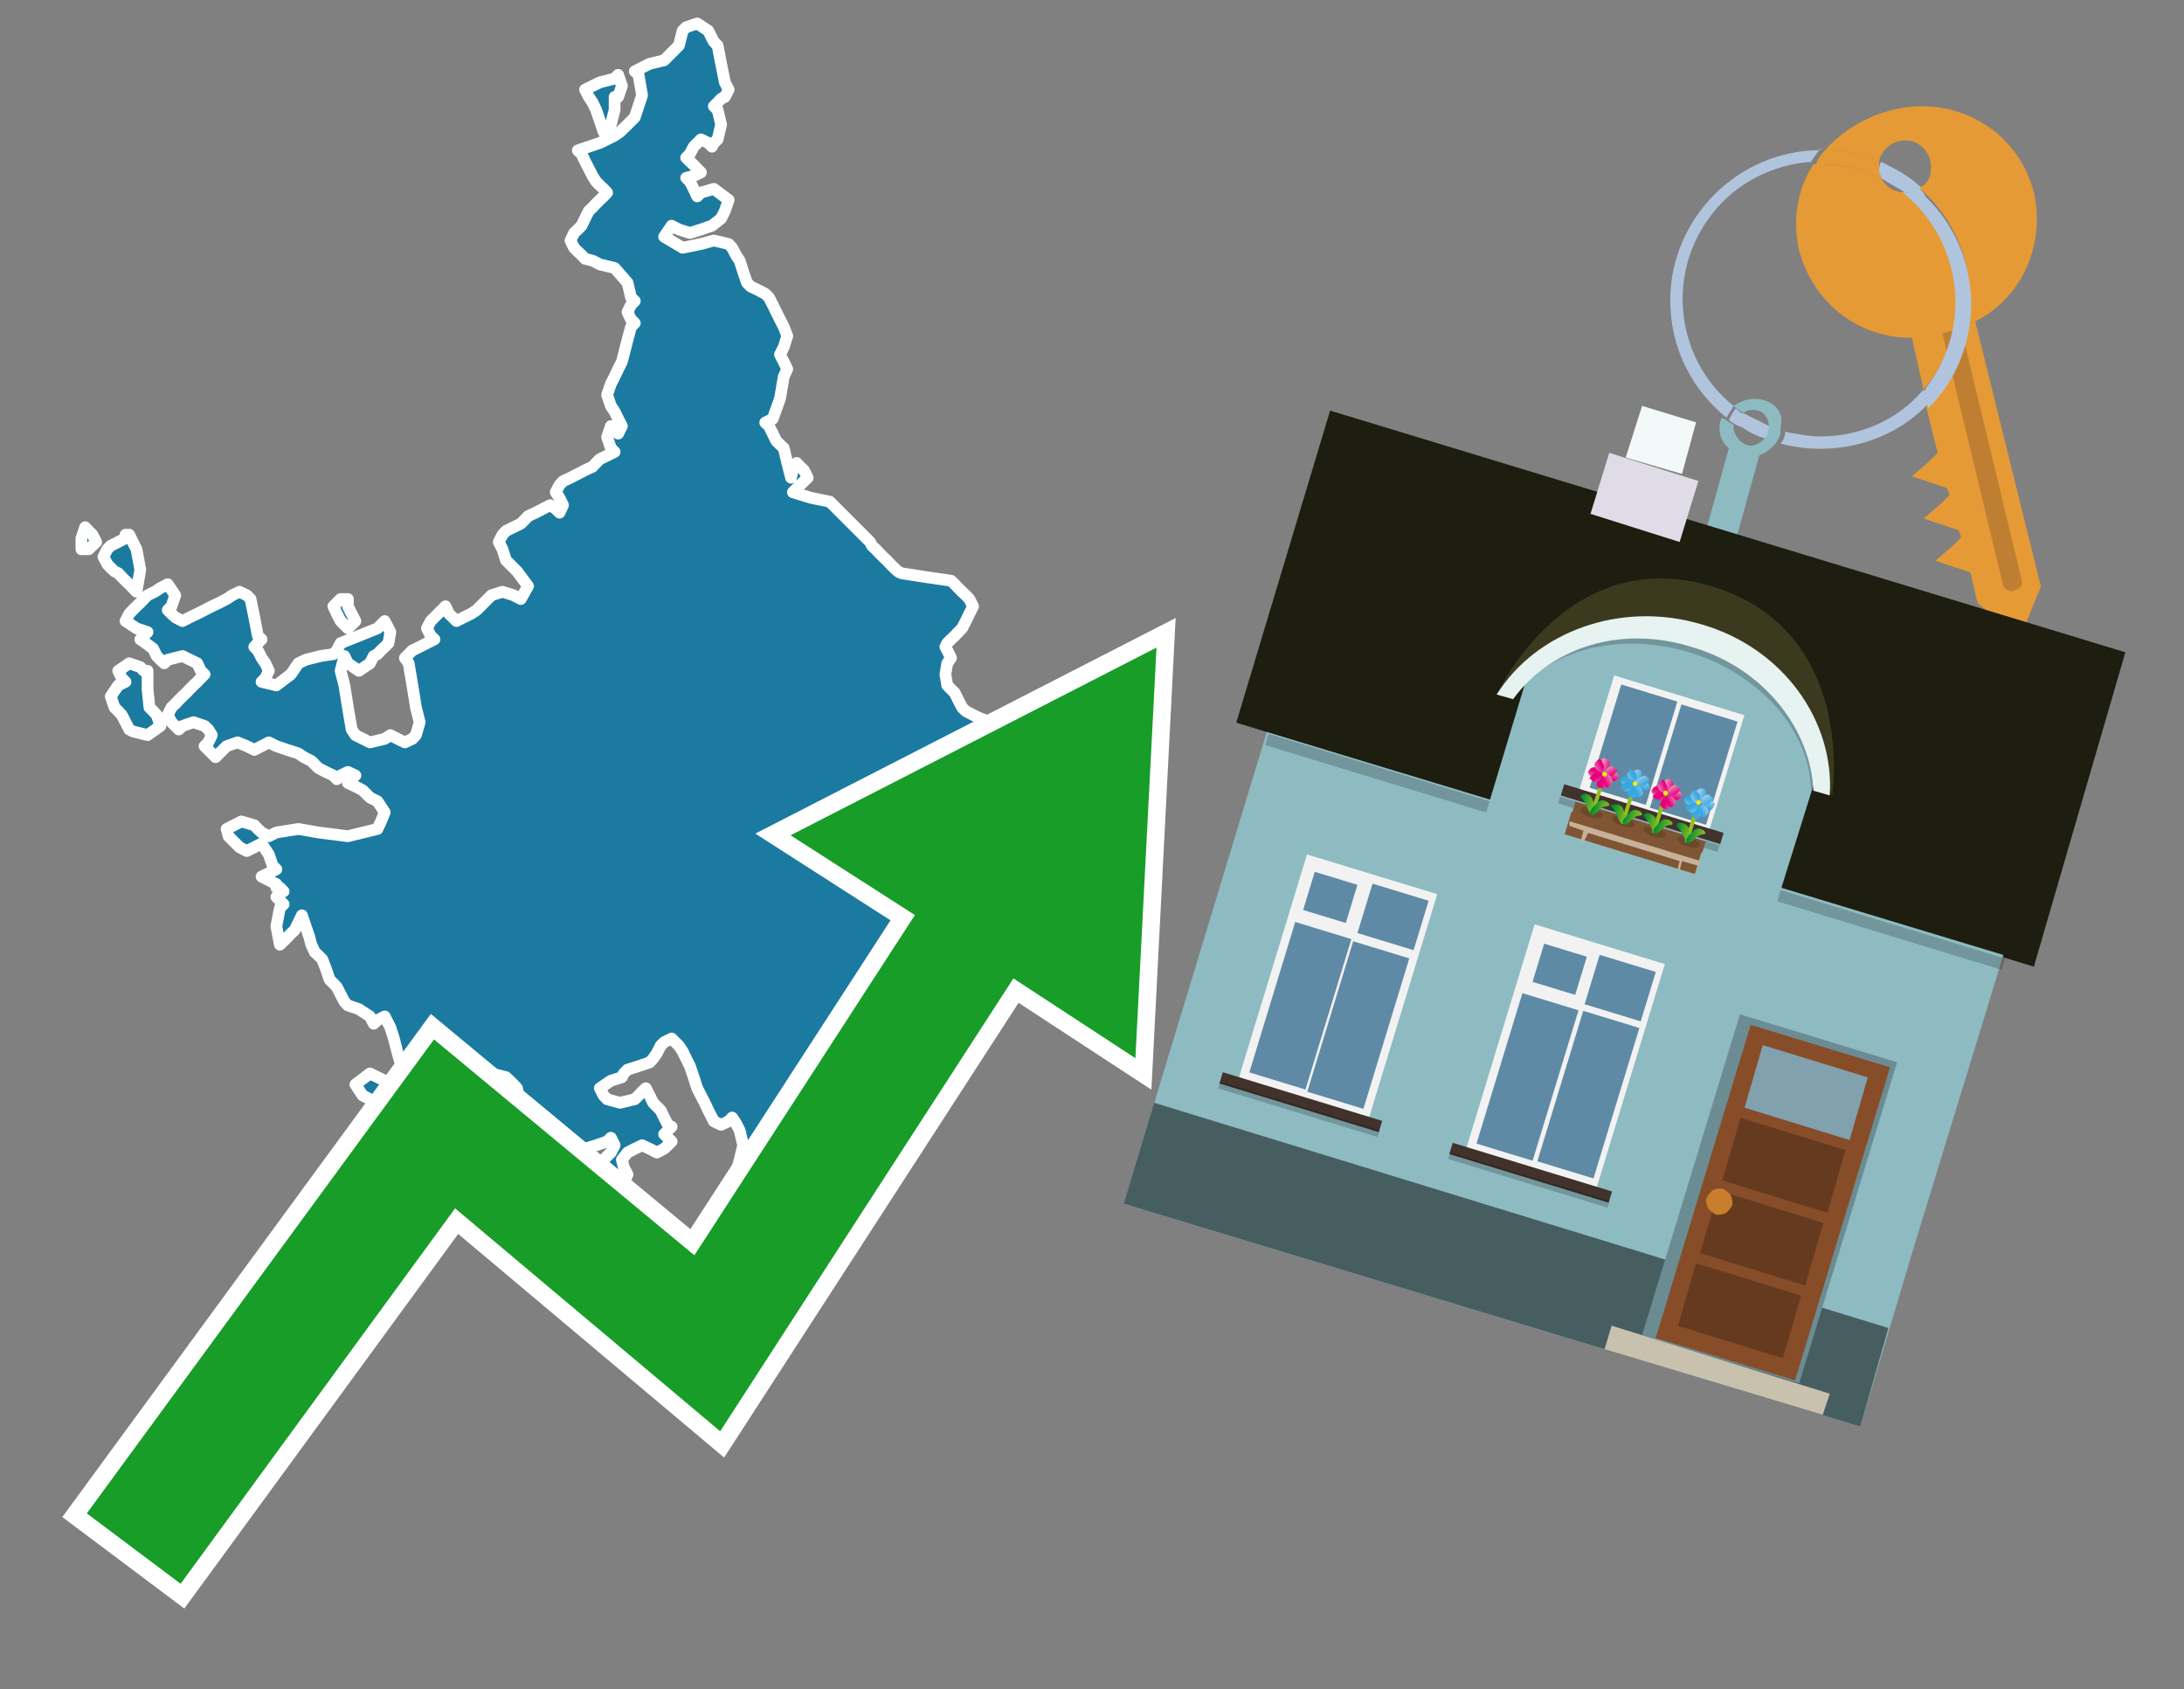 <?xml version="1.0" encoding="utf-8"?>
<!-- Generator: Adobe Illustrator 26.0.3, SVG Export Plug-In . SVG Version: 6.00 Build 0)  -->
<svg version="1.1" id="Text" xmlns="http://www.w3.org/2000/svg" xmlns:xlink="http://www.w3.org/1999/xlink" x="0px" y="0px"
	 width="93.1px" height="72px" viewBox="0 0 93.1 72" style="enable-background:new 0 0 93.1 72;" xml:space="preserve">
<rect x="0" y="0" width="93.1" height="72" fill="#808080" stroke="none"/>
<style type="text/css">
	.st0{fill:#1B7AA0;stroke:#FFFFFF;stroke-width:0.5;stroke-linejoin:round;}
	.st1{fill:none;stroke:#FFFFFF;stroke-width:1.5;stroke-miterlimit:10;}
	.st2{fill:#179D28;}
	.st3{fill:#E69A35;}
	.st4{fill:#B0C4DE;}
	.st5{fill:#8EBBC2;}
	.st6{fill:#BF7F32;}
	.st7{fill-rule:evenodd;clip-rule:evenodd;fill:#1D1D10;}
	.st8{fill-rule:evenodd;clip-rule:evenodd;fill:#8EBBC2;}
	.st9{opacity:0.2;fill-rule:evenodd;clip-rule:evenodd;}
	.st10{fill-rule:evenodd;clip-rule:evenodd;fill:#475E61;}
	.st11{fill-rule:evenodd;clip-rule:evenodd;fill:#E0DCE7;}
	.st12{fill-rule:evenodd;clip-rule:evenodd;fill:#F3F9F8;}
	.st13{fill:#3B3A1F;}
	.st14{fill:none;}
	.st15{opacity:0.2;}
	.st16{fill:#E6F3F0;}
	.st17{fill-rule:evenodd;clip-rule:evenodd;fill:#F2F2F2;}
	.st18{fill-rule:evenodd;clip-rule:evenodd;fill:#5F8AA5;}
	.st19{fill-rule:evenodd;clip-rule:evenodd;fill:#41322B;}
	.st20{fill:#7F5533;}
	.st21{opacity:0.3;fill-rule:evenodd;clip-rule:evenodd;fill:#422918;}
	.st22{fill-rule:evenodd;clip-rule:evenodd;fill:none;stroke:#93C01F;stroke-width:0.163;stroke-miterlimit:10;}
	.st23{fill-rule:evenodd;clip-rule:evenodd;fill:url(#SVGID_1_);}
	.st24{fill-rule:evenodd;clip-rule:evenodd;fill:url(#SVGID_00000147199887976991417840000017060033668658654888_);}
	.st25{fill-rule:evenodd;clip-rule:evenodd;fill:url(#SVGID_00000119100057019754039620000002654043006807765892_);}
	.st26{fill-rule:evenodd;clip-rule:evenodd;fill:url(#SVGID_00000142178469925681113880000013737551581527023037_);}
	.st27{fill-rule:evenodd;clip-rule:evenodd;fill:url(#SVGID_00000130605889322301362190000001033101833760859530_);}
	.st28{fill-rule:evenodd;clip-rule:evenodd;fill:url(#SVGID_00000105412422539227182930000013269769573446162822_);}
	.st29{fill-rule:evenodd;clip-rule:evenodd;fill:url(#SVGID_00000034768288925222426730000007120478709214298046_);}
	.st30{fill-rule:evenodd;clip-rule:evenodd;fill:url(#SVGID_00000072258718851645932440000014155807514115551646_);}
	.st31{fill-rule:evenodd;clip-rule:evenodd;fill:#FCEA0D;}
	.st32{fill:url(#SVGID_00000031203341764097408280000017584752814853104004_);}
	.st33{fill:url(#SVGID_00000015339130713726927340000010859631377812687286_);}
	.st34{fill-rule:evenodd;clip-rule:evenodd;fill:url(#SVGID_00000093855168313684568260000004388737810892686471_);}
	.st35{fill-rule:evenodd;clip-rule:evenodd;fill:url(#SVGID_00000091720330390925694760000005926885975535514015_);}
	.st36{fill-rule:evenodd;clip-rule:evenodd;fill:url(#SVGID_00000178890672406348987320000006568147122854179260_);}
	.st37{fill-rule:evenodd;clip-rule:evenodd;fill:url(#SVGID_00000159452364616107202220000009401020631095420558_);}
	.st38{fill-rule:evenodd;clip-rule:evenodd;fill:url(#SVGID_00000048461151531005152500000000878274421039077765_);}
	.st39{fill-rule:evenodd;clip-rule:evenodd;fill:url(#SVGID_00000132780239727038143960000016834247393723294350_);}
	.st40{fill-rule:evenodd;clip-rule:evenodd;fill:url(#SVGID_00000012472278850535010210000005222221252318305967_);}
	.st41{fill-rule:evenodd;clip-rule:evenodd;fill:url(#SVGID_00000105427239996329959590000007249811026464390582_);}
	.st42{fill:url(#SVGID_00000153682254202520457620000015771916768976071051_);}
	.st43{fill:url(#SVGID_00000072245302877456385120000018230916921583248001_);}
	.st44{fill-rule:evenodd;clip-rule:evenodd;fill:url(#SVGID_00000174569802242929870250000007503865580064565693_);}
	.st45{fill-rule:evenodd;clip-rule:evenodd;fill:url(#SVGID_00000112608849279386525110000000934958447990138799_);}
	.st46{fill-rule:evenodd;clip-rule:evenodd;fill:url(#SVGID_00000068642225728236549170000014919951340131103924_);}
	.st47{fill-rule:evenodd;clip-rule:evenodd;fill:url(#SVGID_00000139990489025208860150000012373376016562075835_);}
	.st48{fill-rule:evenodd;clip-rule:evenodd;fill:url(#SVGID_00000062187292160319757020000005113247798754902420_);}
	.st49{fill-rule:evenodd;clip-rule:evenodd;fill:url(#SVGID_00000020364771186406142920000015079966574995150763_);}
	.st50{fill-rule:evenodd;clip-rule:evenodd;fill:url(#SVGID_00000001657792938162727100000015703591034140404888_);}
	.st51{fill-rule:evenodd;clip-rule:evenodd;fill:url(#SVGID_00000006703903970736780950000015937648447960843424_);}
	.st52{fill:url(#SVGID_00000014597975297000820160000016463550394374607258_);}
	.st53{fill:url(#SVGID_00000039111194219393454810000015901508506182372759_);}
	.st54{fill-rule:evenodd;clip-rule:evenodd;fill:url(#SVGID_00000107556860057645013640000018248599618872780190_);}
	.st55{fill-rule:evenodd;clip-rule:evenodd;fill:url(#SVGID_00000159428692395741507660000017080560926361786515_);}
	.st56{fill-rule:evenodd;clip-rule:evenodd;fill:url(#SVGID_00000065791006625351656570000008440546761607548082_);}
	.st57{fill-rule:evenodd;clip-rule:evenodd;fill:url(#SVGID_00000034794475351511544080000010253045246873451149_);}
	.st58{fill-rule:evenodd;clip-rule:evenodd;fill:url(#SVGID_00000146473550525117038820000007639223437674351778_);}
	.st59{fill-rule:evenodd;clip-rule:evenodd;fill:url(#SVGID_00000050660401841560505840000014515373575877084832_);}
	.st60{fill-rule:evenodd;clip-rule:evenodd;fill:url(#SVGID_00000176747008711077000650000017764519850721789615_);}
	.st61{fill-rule:evenodd;clip-rule:evenodd;fill:url(#SVGID_00000072264237932480828080000013183982979132440499_);}
	.st62{fill:url(#SVGID_00000083779732819491929130000004237947519958375332_);}
	.st63{fill:url(#SVGID_00000158742098818175326420000005617390936770971563_);}
	.st64{fill:#C7B299;}
	.st65{fill-rule:evenodd;clip-rule:evenodd;fill:#6B8C92;}
	.st66{fill:#874D29;}
	.st67{fill:#81A1AE;}
	.st68{fill:#653A1F;}
	.st69{fill:#C87E2C;}
	.st70{fill-rule:evenodd;clip-rule:evenodd;fill:#C8C1AE;}
</style>
<path class="st0" d="M6.29,29.37L6.37,30.15L6.53,30.31L6.68,30.47L6.84,30.94L6.29,31.33L5.66,31.17L5.51,31.09L5.35,30.78L5.19,30.47L5.04,30.31L4.88,30.15L4.72,29.68L5.04,29.21L5.35,29.06L5.19,28.9L5.04,28.59L5.51,28.27L5.98,28.43L6.13,28.59L6.29,28.59ZM14.83,25.84L14.99,26.16L15.15,26.47L14.83,26.78L14.52,26.47L14.36,26.16L14.21,25.84L14.52,25.53L14.83,25.53ZM5.51,22.79L5.66,23.1L5.82,23.41L5.98,24.28L5.82,25.22L5.66,25.06L5.51,24.9L5.35,24.75L5.19,24.59L5.04,24.43L4.88,24.35L4.72,24.2L4.57,24.04L4.41,23.73L4.57,23.41L4.72,23.26L5.04,23.1L5.35,22.94L5.35,22.79ZM16.64,47.0L16.56,46.69L16.4,46.85L16.09,47.0L15.77,46.85L15.46,46.69L15.15,46.22L15.77,45.75L16.4,46.06L16.79,46.38L17.26,47.0L17.11,47.63L16.95,47.79L16.79,47.94L16.64,47.79L16.56,47.63L16.4,47.47L16.56,47.32L16.64,47.32ZM11.78,37.68L11.46,37.52L11.15,37.36L11.46,37.21L11.78,37.05L11.62,36.89L11.46,36.42L11.15,35.95L10.84,36.11L10.52,36.27L10.21,36.11L10.05,35.95L9.9,35.8L9.74,35.64L9.66,35.33L10.29,35.01L10.84,35.17L10.99,35.33L11.15,35.48L11.46,35.64L11.78,35.48L12.72,35.33L13.58,35.48L14.83,35.64L16.09,35.33L16.24,35.01L16.4,34.62L16.09,34.15L15.77,33.99L15.62,33.84L15.46,33.68L15.15,33.52L14.83,33.37L14.99,33.21L15.15,33.05L14.83,32.9L14.52,33.05L14.36,33.21L14.21,33.05L13.89,32.9L13.58,32.74L13.42,32.58L13.27,32.43L12.95,32.27L12.72,32.11L12.25,31.96L11.78,31.8L11.46,31.64L11.15,31.8L10.84,31.96L10.52,31.8L10.13,31.64L9.66,31.8L9.5,31.96L9.35,32.11L9.19,32.27L9.03,32.11L8.88,31.96L8.72,31.8L8.88,31.64L9.03,31.33L8.88,31.09L8.72,30.94L8.25,30.78L7.78,30.94L7.62,31.09L7.47,30.94L7.31,30.78L7.15,30.47L7.31,30.15L7.47,30.0L7.62,29.84L7.78,29.68L7.94,29.53L8.09,29.37L8.25,29.21L8.41,29.06L8.56,28.9L8.72,28.74L8.56,28.59L8.41,28.27L7.78,27.96L7.15,28.12L7.0,28.27L6.84,28.12L6.68,27.96L6.53,27.65L6.21,27.41L5.98,27.25L6.13,27.1L6.29,26.94L5.82,26.78L5.35,26.47L5.51,26.16L5.66,26.0L5.82,25.84L5.98,25.69L6.13,25.53L6.29,25.37L6.6,25.22L6.84,25.06L7.15,24.9L7.47,25.37L7.31,25.84L7.15,26.0L7.31,26.16L7.47,26.31L7.78,26.47L8.09,26.31L8.41,26.16L8.72,26.0L9.03,25.84L9.35,25.69L9.66,25.53L9.9,25.37L10.21,25.22L10.52,25.37L10.68,25.53L10.84,26.31L10.99,27.1L11.15,27.25L10.99,27.41L10.84,27.57L10.99,27.72L11.15,28.04L11.31,28.27L11.46,28.59L11.31,28.9L11.15,29.06L11.78,29.21L12.4,28.74L12.72,28.27L13.03,28.12L13.66,27.96L14.21,27.88L14.36,27.72L14.52,27.41L15.3,27.1L16.09,26.78L16.4,26.47L16.64,26.94L16.56,27.41L16.4,27.57L16.24,27.72L16.09,27.88L15.93,27.96L15.77,28.27L15.3,28.59L14.83,28.27L14.68,27.96L14.52,28.59L14.68,29.21L14.83,30.15L14.99,31.09L15.15,31.33L15.77,31.64L16.4,31.49L16.64,31.33L16.95,31.49L17.26,31.64L17.58,31.49L17.73,31.33L17.89,30.78L17.73,30.15L17.58,29.21L17.42,28.27L17.26,28.04L17.58,27.72L17.89,27.57L18.2,27.41L18.52,27.25L18.36,27.1L18.2,26.78L18.36,26.47L18.52,26.31L18.67,26.16L18.83,26.0L18.99,25.84L19.14,26.16L19.46,26.47L19.77,26.31L20.08,26.16L20.32,26.0L20.48,25.84L20.63,25.69L20.79,25.53L20.95,25.37L21.42,25.22L21.89,25.37L22.2,25.53L22.51,24.98L22.04,24.35L21.57,23.88L21.42,23.41L21.26,23.1L21.42,22.79L21.57,22.63L21.89,22.47L22.2,22.32L22.36,22.16L22.51,22.0L22.83,21.85L23.14,21.69L23.45,21.53L23.69,21.69L23.85,21.85L24.0,21.53L23.85,21.22L23.69,20.98L23.85,20.67L24.0,20.51L24.32,20.36L24.63,20.2L24.94,20.04L25.26,19.89L25.41,19.73L25.57,19.57L25.88,19.42L26.2,19.26L26.04,19.1L25.88,18.63L26.04,18.16L26.2,18.32L26.35,18.48L26.51,18.16L26.35,17.85L26.2,17.54L26.04,17.3L25.88,16.83L26.04,16.36L26.2,16.05L26.35,15.73L26.51,15.42L26.59,15.11L26.75,14.48L26.9,13.93L27.06,13.77L26.9,13.62L26.75,13.3L26.9,12.99L27.06,12.83L26.9,12.68L26.75,12.05L26.2,11.42L25.57,11.27L25.26,11.11L24.94,11.03L24.79,10.87L24.63,10.72L24.47,10.56L24.32,10.25L24.47,9.93L24.63,9.78L24.79,9.62L24.94,9.31L25.1,8.99L25.26,8.84L25.41,8.68L25.57,8.52L25.73,8.37L25.88,8.21L25.73,8.05L25.57,7.9L25.41,7.74L25.26,7.5L25.1,7.19L24.94,6.88L24.79,6.56L24.63,6.41L25.1,6.25L25.57,6.09L25.88,5.94L26.2,5.78L26.43,5.62L26.75,5.31L27.06,5.0L27.37,4.06L27.22,3.19L27.06,3.04L27.37,2.88L27.69,2.72L28.31,2.57L28.94,1.94L29.1,1.31L29.25,1.16L29.72,1.0L30.19,1.31L30.35,1.63L30.43,1.78L30.59,1.94L30.74,2.72L30.9,3.51L31.06,3.82L30.9,4.13L30.74,4.21L30.59,4.37L30.43,4.53L30.59,4.68L30.74,5.31L30.59,5.94L30.43,6.09L30.35,6.25L30.19,6.09L29.88,5.94L29.57,6.25L29.41,6.56L29.25,6.72L29.41,6.88L29.57,7.03L29.72,7.19L29.88,7.35L29.57,7.5L29.25,7.58L29.41,7.74L29.57,8.05L29.72,8.37L29.88,8.21L30.43,8.05L31.06,8.52L30.9,8.99L30.74,9.31L30.35,9.62L29.88,9.78L29.41,9.93L28.94,9.78L28.63,9.62L28.31,10.09L29.1,10.56L29.88,10.4L30.43,10.25L31.06,10.4L31.21,10.56L31.37,10.87L31.53,11.11L31.68,11.58L31.84,12.05L32.0,12.21L32.31,12.36L32.62,12.52L32.78,12.68L32.94,12.99L33.09,13.3L33.25,13.62L33.41,13.93L33.56,14.32L33.41,14.79L33.25,15.11L33.41,15.42L33.56,15.73L33.41,16.05L33.25,16.99L32.94,17.85L32.62,18.01L32.78,18.16L32.94,18.48L33.09,18.79L33.25,18.95L33.41,19.1L33.56,19.73L33.72,20.36L33.8,20.04L33.96,19.73L34.11,19.89L34.27,20.04L34.43,20.36L34.11,20.67L33.8,20.98L34.58,21.22L35.37,21.38L35.52,21.53L35.68,21.69L35.84,21.85L35.99,22.0L36.15,22.16L36.31,22.32L36.46,22.47L36.62,22.63L36.78,22.79L36.93,22.94L37.09,23.1L37.17,23.26L37.33,23.41L37.48,23.57L37.64,23.73L37.8,23.88L37.95,24.04L38.11,24.2L38.27,24.35L38.42,24.43L39.44,24.59L40.54,24.75L40.7,24.9L40.85,25.06L41.01,25.22L41.17,25.37L41.32,25.53L41.48,25.84L41.32,26.16L41.17,26.47L41.01,26.78L40.85,26.94L40.7,27.1L40.54,27.25L40.38,27.41L40.3,27.57L40.38,27.72L40.54,28.04L40.38,28.27L40.3,28.74L40.38,29.21L40.54,29.37L40.7,29.53L40.85,29.84L41.01,30.15L41.17,30.31L41.48,30.47L41.79,30.62L42.26,30.78L42.73,30.94L42.89,31.09L43.05,31.17L43.2,31.33L43.36,31.49L43.52,31.64L43.67,31.8L43.83,31.96L43.91,32.11L44.07,32.27L44.22,32.43L44.38,32.58L44.54,32.74L44.69,32.9L44.85,33.05L45.01,33.21L45.16,33.84L45.01,34.46L44.85,34.62L45.01,34.7L45.16,34.86L45.48,35.01L45.79,35.17L45.95,35.33L46.1,35.01L46.42,34.7L46.73,34.86L46.89,35.01L47.04,35.17L47.12,35.33L47.28,35.64L47.44,35.95L47.59,36.11L47.44,36.27L47.28,36.42L47.44,36.58L47.59,36.74L47.75,36.89L47.91,37.36L47.75,37.83L47.59,37.99L47.44,38.07L47.28,38.38L46.57,38.7L45.79,38.85L45.48,39.01L45.16,39.17L45.32,39.32L45.48,39.48L45.79,39.64L46.1,39.79L46.26,39.95L46.42,40.11L46.57,40.26L46.73,40.73L47.04,41.2L47.28,41.28L47.59,41.44L47.91,41.6L48.22,41.75L48.53,41.91L48.38,42.07L48.22,42.38L48.06,42.69L47.91,42.54L47.59,42.38L47.28,42.22L47.12,42.07L47.04,41.91L46.57,41.75L46.1,41.91L45.95,42.07L45.79,42.22L45.48,42.38L45.16,42.07L45.01,41.75L44.85,41.6L44.69,41.44L44.54,41.28L44.38,41.2L44.22,40.89L43.99,40.58L43.67,40.42L43.36,40.26L43.05,40.11L42.73,39.95L42.42,39.79L42.11,39.64L41.79,39.32L41.64,39.01L41.48,39.32L41.32,39.64L41.17,39.79L41.01,39.95L40.85,40.11L41.17,40.26L41.48,40.42L41.79,40.58L42.11,40.73L41.95,40.89L41.79,41.05L41.32,41.2L40.85,41.28L40.7,41.44L40.54,41.13L40.38,40.89L40.3,40.73L40.15,40.58L39.99,40.73L39.83,40.89L39.68,41.28L39.21,41.75L38.74,41.91L38.89,42.07L39.05,42.54L38.74,43.01L38.42,42.85L38.11,42.69L37.8,42.85L37.48,43.01L37.17,43.32L37.09,43.63L36.93,44.1L36.78,44.57L36.62,44.97L36.46,45.44L36.31,45.91L36.46,46.38L36.62,46.53L36.78,46.69L36.93,47.16L36.62,47.63L36.31,47.47L36.15,47.32L35.99,46.85L35.84,46.38L35.68,47.16L35.21,47.94L34.74,48.02L34.43,48.18L34.11,48.34L33.88,48.49L33.56,48.65L33.41,48.81L33.25,49.12L33.09,49.43L32.94,49.59L32.62,49.75L32.31,49.9L32.62,50.06L32.94,50.22L32.62,50.37L32.31,50.69L32.0,51.0L31.68,50.84L31.53,50.69L31.37,50.06L31.53,49.43L31.68,48.81L31.53,48.18L31.37,47.87L31.21,47.63L31.06,47.79L30.74,47.94L30.43,47.79L30.35,47.63L30.19,47.32L30.04,47.0L29.88,46.69L29.72,46.38L29.57,45.91L29.41,45.44L29.25,45.12L29.1,44.81L28.94,44.57L28.63,44.26L28.31,44.42L28.16,44.57L28.0,44.89L27.84,45.12L27.69,45.28L27.22,45.44L26.75,45.59L26.59,45.75L26.51,45.91L26.04,46.06L25.57,46.38L25.73,46.69L25.88,46.85L26.43,47.0L27.06,46.85L27.22,46.69L27.37,46.53L27.53,46.38L27.69,46.69L27.84,47.0L28.0,47.16L28.16,47.32L28.31,47.63L28.47,47.94L28.63,48.02L28.47,48.18L28.31,48.34L28.47,48.49L28.63,48.65L28.47,48.81L28.31,48.96L28.0,49.12L27.69,48.96L27.37,48.81L27.06,48.96L26.75,49.12L26.51,49.43L26.59,49.75L26.75,50.06L26.59,50.37L26.51,50.69L26.2,51.0L25.88,50.84L25.73,50.69L25.57,50.53L25.41,50.37L25.26,50.22L25.1,50.06L24.94,49.9L25.26,49.75L25.57,49.59L25.73,49.43L25.88,49.28L26.04,49.12L26.2,48.81L26.04,48.49L25.88,48.65L25.41,48.81L24.94,48.96L24.79,49.12L24.63,48.96L24.16,48.81L23.69,48.96L23.45,49.12L23.14,48.81L23.3,48.49L23.38,48.34L23.14,48.18L22.83,48.34L22.67,48.49L22.51,48.26L22.36,47.94L22.2,47.16L22.04,46.38L21.89,46.22L21.73,46.06L21.57,45.91L20.95,45.75L20.32,45.91L20.08,46.06L19.77,46.22L19.85,46.38L20.01,46.53L19.69,46.69L19.46,47.0L19.3,47.32L19.14,47.0L18.83,46.69L18.52,46.22L18.36,45.75L18.2,45.91L17.73,46.06L17.26,45.75L17.11,45.44L16.95,44.89L16.79,44.26L16.64,43.79L16.4,43.32L16.09,43.48L15.93,43.63L15.77,43.32L15.3,43.01L14.83,42.85L14.68,42.69L14.52,42.38L14.36,42.07L14.21,41.91L14.05,41.75L13.89,41.28L13.74,40.89L13.58,40.73L13.42,40.58L13.27,40.26L13.19,39.95L13.03,39.48L12.87,39.01L12.72,39.32L12.56,39.64L12.4,39.79L12.25,39.95L12.09,40.11L11.93,40.26L11.78,39.48L11.93,38.7L12.09,38.54L11.93,38.38L11.78,38.23L11.93,38.07L12.09,37.99L11.93,37.83L11.78,37.83ZM26.2,4.68L26.04,5.31L25.88,5.47L25.73,5.62L25.57,5.15L25.41,4.68L25.26,4.37L25.1,4.13L24.94,3.82L25.57,3.51L26.2,3.35L26.35,3.19L26.51,3.66L26.35,4.13L26.2,4.13ZM3.47,22.94L3.63,22.47L3.78,22.63L3.94,22.79L4.1,23.1L3.78,23.41L3.47,23.41Z"/>
<polygon class="st1" points="49.3,27.6 33.7,35.6 39,39 29.6,53.5 18.5,44.3 3.7,64.5 7.7,67.5 19.4,51.5 30.7,61 43.2,41.7 
	48.4,45.1 "/>
<polygon class="st2" points="49.3,27.6 33.7,35.6 39,39 29.6,53.5 18.5,44.3 3.7,64.5 7.7,67.5 19.4,51.5 30.7,61 43.2,41.7 
	48.4,45.1 "/>
<path class="st3" d="M80.2,7.6c0-0.1-0.1-0.2-0.1-0.3c0-0.1,0-0.3,0-0.4c-0.7-0.3-1.5-0.5-2.3-0.5c-0.2,0.2-0.3,0.4-0.4,0.6
	c0.1,0,0.2,0,0.3,0C78.5,7,79.4,7.2,80.2,7.6z"/>
<path class="st4" d="M77.6,6.4c-3.5,0-6.4,2.9-6.4,6.4c0,2,0.9,3.8,2.4,5c0.1-0.2,0.2-0.3,0.3-0.5c-2.5-2-2.9-5.7-0.9-8.2
	c1-1.3,2.6-2.1,4.2-2.2c0.1-0.2,0.3-0.4,0.4-0.6V6.4z"/>
<path class="st3" d="M84.2,13.7c2-1,3-3.3,2.5-5.5C86,5.5,83.3,4,80.6,4.7c-1.1,0.3-2.1,0.9-2.8,1.7c0.8,0,1.6,0.2,2.3,0.5
	c0.1-0.6,0.7-1,1.3-0.9c0.6,0.1,1,0.7,0.9,1.3c0,0.3-0.2,0.6-0.5,0.7c2.7,2.3,2.9,6.4,0.6,9c-0.1,0.1-0.2,0.2-0.3,0.3l0.5,2
	l-0.4,0.4l-0.7,0.6l0.9,0.3l0.6,0.2l0.1,0.3l-0.4,0.4L82,22.1l0.9,0.3l0.6,0.2l0.1,0.3l-0.4,0.4l-0.7,0.6l0.9,0.3l0.6,0.2l0.3,1.3
	l1.8,1.5L87,25L84.2,13.7z"/>
<path class="st3" d="M81.2,8.2c-0.4,0-0.8-0.2-1-0.6C79.4,7.2,78.5,7,77.6,7c-0.1,0-0.2,0-0.3,0c-0.7,1.1-0.9,2.4-0.6,3.7
	c0.6,2.2,2.5,3.7,4.8,3.7l0.5,2.2c2.1-2.4,1.9-6.1-0.6-8.2C81.3,8.3,81.2,8.3,81.2,8.2z"/>
<path class="st4" d="M74.1,18.1c0.4,0.3,0.8,0.5,1.2,0.6c0.1-0.1,0.2-0.3,0.2-0.5l0,0c-0.4-0.2-0.8-0.4-1.2-0.6
	C74.2,17.8,74.1,17.9,74.1,18.1z"/>
<path class="st4" d="M74.4,17.7c-0.2-0.1-0.3-0.2-0.4-0.3c-0.1,0.1-0.2,0.3-0.3,0.5c0.1,0.1,0.3,0.2,0.5,0.3
	C74.1,17.9,74.2,17.8,74.4,17.7z"/>
<path class="st5" d="M74.8,17c-0.3,0-0.6,0.1-0.9,0.3c0.1,0.1,0.3,0.2,0.4,0.3c0.3-0.2,0.8-0.2,1,0.2c0.1,0.1,0.1,0.3,0.1,0.4l0,0
	c0,0.4-0.3,0.7-0.7,0.8c-0.4,0-0.7-0.3-0.8-0.7c0,0,0,0,0-0.1v-0.1c-0.2-0.1-0.3-0.2-0.5-0.3c-0.2,0.4-0.1,1,0.3,1.3l-1,3.6L74,23
	l1-3.6c0.3-0.1,0.5-0.3,0.7-0.5c0.1-0.2,0.2-0.3,0.2-0.5c0-0.1,0-0.1,0-0.2C76.1,17.5,75.5,17,74.8,17z"/>
<path class="st6" d="M86,25.1l-0.2,0.1c-0.2,0-0.3-0.1-0.4-0.2l0,0l-2.6-10.8l0.8-0.2l2.6,10.8C86.2,24.9,86.1,25.1,86,25.1L86,25.1
	z"/>
<path class="st4" d="M80.1,7.3c0,0.1,0.1,0.2,0.1,0.3c0.3,0.2,0.7,0.4,1,0.6c0.1,0,0.2,0,0.3,0c0.1,0,0.3-0.1,0.4-0.2
	c-0.5-0.5-1.1-0.8-1.7-1.1C80.1,7,80.1,7.2,80.1,7.3z"/>
<path class="st4" d="M77.6,18.6c-0.5,0-1-0.1-1.5-0.2c0,0.2-0.1,0.4-0.2,0.5c2.2,0.6,4.7,0,6.3-1.7L82,16.6
	C80.9,17.9,79.3,18.6,77.6,18.6z"/>
<path class="st4" d="M81.8,8c-0.1,0.1-0.2,0.1-0.4,0.2c-0.1,0-0.2,0-0.3,0c2.5,2,3,5.6,1.1,8.2c-0.1,0.1-0.1,0.2-0.2,0.3l0.2,0.7
	c2.5-2.5,2.4-6.6-0.1-9C82,8.2,81.9,8.1,81.8,8L81.8,8z"/>
<g>
	<polygon class="st7" points="86.7,41.2 52.7,30.8 56.7,17.5 90.6,27.8 86.7,41.2 	"/>
	<polygon class="st8" points="81.6,53.1 85.4,40.7 54,31.2 47.9,51.3 79.3,60.8 	"/>
	<rect x="53.3" y="36" transform="matrix(0.957 0.292 -0.292 0.957 13.584 -18.739)" class="st9" width="32.8" height="0.5"/>
	<polygon class="st10" points="79.3,60.8 80.5,56.6 49.2,47 47.9,51.3 79.3,60.8 	"/>
	<polygon class="st11" points="72.4,20.5 68.6,19.3 67.8,21.9 71.6,23.1 72.4,20.5 	"/>
	<polygon class="st12" points="72.3,18 70,17.3 69.3,19.5 71.7,20.2 72.3,18 	"/>
	<g>
		<path class="st13" d="M73,25c-6.2-1.9-9.2,4.6-9.2,4.6l2.6-1.8L76.9,31l1.2,2.9C78.1,33.9,79.2,26.9,73,25z"/>
		<path class="st5" d="M77,30.6c-2.7-3.5-6.2-4.5-10.3-3.1l-1.5,1l-1.9,6.3l12.4,3.8l2-6.4L77,30.6z"/>
		<g>
			<polygon class="st14" points="69.7,25.6 67.8,26.9 76.3,29.5 75.4,27.3 			"/>
		</g>
		<path class="st15" d="M72.4,27c-3.4-1-6.9,0.1-8.6,2.5l0.7,0.2c1.5-2,4.5-2.8,7.5-1.9c3,0.9,5.1,3.3,5.2,5.8l0.7,0.2
			C78.1,31,75.8,28.1,72.4,27z"/>
		<path class="st16" d="M72.5,26.6c-3.4-1-7,0.3-8.7,3l0.7,0.2c1.6-2.2,4.6-3.2,7.7-2.2c3,0.9,5,3.5,5.1,6.1l0.7,0.2
			C78.2,30.7,76,27.6,72.5,26.6z"/>
	</g>
	<g>
		
			<rect x="63.8" y="40" transform="matrix(0.957 0.292 -0.292 0.957 16.042 -17.514)" class="st17" width="5.8" height="10.1"/>
		<g>
			
				<rect x="65.6" y="40.3" transform="matrix(0.292 -0.957 0.957 0.292 7.607 92.858)" class="st18" width="1.7" height="1.9"/>
			
				<rect x="61.7" y="44.6" transform="matrix(0.292 -0.957 0.957 0.292 2.242 94.764)" class="st18" width="6.7" height="2.5"/>
			
				<rect x="67.9" y="40.8" transform="matrix(0.292 -0.957 0.957 0.292 8.676 95.867)" class="st18" width="2.2" height="2.5"/>
			
				<rect x="64.3" y="45.4" transform="matrix(0.292 -0.957 0.957 0.292 3.311 97.773)" class="st18" width="6.7" height="2.5"/>
		</g>
		
			<rect x="61.7" y="49.7" transform="matrix(0.957 0.292 -0.292 0.957 17.391 -16.872)" class="st19" width="7.1" height="0.5"/>
		
			<rect x="61.6" y="50.1" transform="matrix(0.957 0.292 -0.292 0.957 17.494 -16.823)" class="st9" width="7.1" height="0.3"/>
	</g>
	<g>
		<rect x="54.1" y="37" transform="matrix(0.957 0.292 -0.292 0.957 14.746 -14.79)" class="st17" width="5.8" height="10.1"/>
		<g>
			
				<rect x="55.9" y="37.3" transform="matrix(0.292 -0.957 0.957 0.292 3.531 81.388)" class="st18" width="1.7" height="1.9"/>
			
				<rect x="52" y="41.7" transform="matrix(0.292 -0.957 0.957 0.292 -1.834 83.294)" class="st18" width="6.7" height="2.5"/>
			
				<rect x="58.2" y="37.9" transform="matrix(0.292 -0.957 0.957 0.292 4.601 84.397)" class="st18" width="2.2" height="2.5"/>
			
				<rect x="54.5" y="42.4" transform="matrix(0.292 -0.957 0.957 0.292 -0.764 86.304)" class="st18" width="6.7" height="2.5"/>
		</g>
		
			<rect x="51.9" y="46.7" transform="matrix(0.957 0.292 -0.292 0.957 16.095 -14.148)" class="st19" width="7.1" height="0.5"/>
		
			<rect x="51.8" y="47.1" transform="matrix(0.957 0.292 -0.292 0.957 16.198 -14.1)" class="st9" width="7.1" height="0.3"/>
	</g>
	<g>
		<g>
			
				<rect x="67.9" y="29.5" transform="matrix(-0.957 -0.292 0.292 -0.957 129.149 83.707)" class="st17" width="5.8" height="5.4"/>
			<g>
				
					<rect x="69.8" y="31.4" transform="matrix(0.292 -0.957 0.957 0.292 19.901 92.055)" class="st18" width="4.6" height="2.5"/>
				
					<rect x="67.3" y="30.6" transform="matrix(0.292 -0.957 0.957 0.292 18.831 89.046)" class="st18" width="4.6" height="2.5"/>
			</g>
			
				<rect x="66.5" y="34.6" transform="matrix(-0.957 -0.292 0.292 -0.957 126.866 88.507)" class="st19" width="7.1" height="0.5"/>
			
				<rect x="66.4" y="35" transform="matrix(-0.957 -0.292 0.292 -0.957 126.538 89.196)" class="st9" width="7.1" height="0.3"/>
		</g>
		<g>
			
				<rect x="69.6" y="32.3" transform="matrix(0.292 -0.957 0.957 0.292 15.781 91.824)" class="st20" width="0.5" height="5.8"/>
			<g>
				<g>
					
						<ellipse transform="matrix(0.292 -0.957 0.957 0.292 14.939 89.422)" class="st21" cx="67.8" cy="34.6" rx="0.2" ry="0.5"/>
					<g>
						<line class="st22" x1="68.4" y1="33" x2="67.9" y2="34.6"/>
						<g>
							
								<linearGradient id="SVGID_1_" gradientUnits="userSpaceOnUse" x1="83.347" y1="33.132" x2="83.709" y2="33.132" gradientTransform="matrix(0.957 0.292 -0.292 0.957 -1.774 -23.413)">
								<stop  offset="0" style="stop-color:#EF87B5"/>
								<stop  offset="0.406" style="stop-color:#EB4B9C"/>
								<stop  offset="0.806" style="stop-color:#E71586"/>
								<stop  offset="1" style="stop-color:#E5007E"/>
							</linearGradient>
							<path class="st23" d="M68.6,32.6c0,0.1-0.2,0.3-0.3,0.3c-0.1,0-0.1-0.3-0.1-0.4c0-0.1,0.1-0.2,0.2-0.2
								C68.6,32.4,68.7,32.5,68.6,32.6z"/>
							
								<linearGradient id="SVGID_00000099639683512841434020000017229939049177313185_" gradientUnits="userSpaceOnUse" x1="-416.099" y1="42.099" x2="-415.736" y2="42.099" gradientTransform="matrix(-0.957 -0.292 0.292 -0.957 -341.864 -47.713)">
								<stop  offset="0" style="stop-color:#EF87B5"/>
								<stop  offset="0.406" style="stop-color:#EB4B9C"/>
								<stop  offset="0.806" style="stop-color:#E71586"/>
								<stop  offset="1" style="stop-color:#E5007E"/>
							</linearGradient>
							
								<path style="fill-rule:evenodd;clip-rule:evenodd;fill:url(#SVGID_00000099639683512841434020000017229939049177313185_);" d="
								M68.1,33.3c0-0.1,0.2-0.3,0.3-0.3c0.1,0,0.1,0.3,0.1,0.4c0,0.1-0.1,0.2-0.2,0.2C68.1,33.6,68,33.5,68.1,33.3z"/>
							
								<linearGradient id="SVGID_00000029768435785659827910000018024813023927396487_" gradientUnits="userSpaceOnUse" x1="-158.024" y1="-224.943" x2="-157.661" y2="-224.943" gradientTransform="matrix(-0.292 0.957 -0.957 -0.292 -192.503 118.46)">
								<stop  offset="0" style="stop-color:#EF87B5"/>
								<stop  offset="0.406" style="stop-color:#EB4B9C"/>
								<stop  offset="0.806" style="stop-color:#E71586"/>
								<stop  offset="1" style="stop-color:#E5007E"/>
							</linearGradient>
							
								<path style="fill-rule:evenodd;clip-rule:evenodd;fill:url(#SVGID_00000029768435785659827910000018024813023927396487_);" d="
								M68.7,33.3c-0.1,0-0.3-0.2-0.3-0.3c0-0.1,0.3-0.1,0.4-0.1s0.2,0.1,0.2,0.2C68.9,33.3,68.8,33.3,68.7,33.3z"/>
							
								<linearGradient id="SVGID_00000145032303084113484830000015853929286353359262_" gradientUnits="userSpaceOnUse" x1="-174.729" y1="300.175" x2="-174.366" y2="300.175" gradientTransform="matrix(0.292 -0.957 0.957 0.292 -168.203 -221.63)">
								<stop  offset="0" style="stop-color:#EF87B5"/>
								<stop  offset="0.406" style="stop-color:#EB4B9C"/>
								<stop  offset="0.806" style="stop-color:#E71586"/>
								<stop  offset="1" style="stop-color:#E5007E"/>
							</linearGradient>
							
								<path style="fill-rule:evenodd;clip-rule:evenodd;fill:url(#SVGID_00000145032303084113484830000015853929286353359262_);" d="
								M68,32.7c0.1,0,0.3,0.2,0.3,0.3c0,0.1-0.3,0.1-0.4,0.1s-0.2-0.1-0.2-0.2C67.8,32.7,67.9,32.7,68,32.7z"/>
							
								<linearGradient id="SVGID_00000074427775845729477780000017643515472124512686_" gradientUnits="userSpaceOnUse" x1="16.11" y1="-145.895" x2="16.473" y2="-145.895" gradientTransform="matrix(0.47 0.883 -0.883 0.47 -67.755 87.025)">
								<stop  offset="0" style="stop-color:#EF87B5"/>
								<stop  offset="0.406" style="stop-color:#EB4B9C"/>
								<stop  offset="0.806" style="stop-color:#E71586"/>
								<stop  offset="1" style="stop-color:#E5007E"/>
							</linearGradient>
							
								<path style="fill-rule:evenodd;clip-rule:evenodd;fill:url(#SVGID_00000074427775845729477780000017643515472124512686_);" d="
								M68.8,33c-0.1,0.1-0.3,0.1-0.4,0c0-0.1,0.1-0.3,0.2-0.3c0.1-0.1,0.2,0,0.3,0.1C69,32.8,68.9,32.9,68.8,33z"/>
							
								<linearGradient id="SVGID_00000013169035667330148500000009326496245991354033_" gradientUnits="userSpaceOnUse" x1="-348.863" y1="221.126" x2="-348.5" y2="221.126" gradientTransform="matrix(-0.47 -0.883 0.883 -0.47 -291.053 -170.638)">
								<stop  offset="0" style="stop-color:#EF87B5"/>
								<stop  offset="0.406" style="stop-color:#EB4B9C"/>
								<stop  offset="0.806" style="stop-color:#E71586"/>
								<stop  offset="1" style="stop-color:#E5007E"/>
							</linearGradient>
							
								<path style="fill-rule:evenodd;clip-rule:evenodd;fill:url(#SVGID_00000013169035667330148500000009326496245991354033_);" d="
								M67.9,33c0.1-0.1,0.3-0.1,0.4,0c0,0.1-0.1,0.3-0.2,0.3c-0.1,0.1-0.2,0-0.3-0.1C67.7,33.2,67.8,33.1,67.9,33z"/>
							
								<linearGradient id="SVGID_00000055704755712614982760000013444032212480758935_" gradientUnits="userSpaceOnUse" x1="-337.051" y1="-157.707" x2="-336.688" y2="-157.707" gradientTransform="matrix(-0.883 0.47 -0.47 -0.883 -302.941 52.479)">
								<stop  offset="0" style="stop-color:#EF87B5"/>
								<stop  offset="0.406" style="stop-color:#EB4B9C"/>
								<stop  offset="0.806" style="stop-color:#E71586"/>
								<stop  offset="1" style="stop-color:#E5007E"/>
							</linearGradient>
							
								<path style="fill-rule:evenodd;clip-rule:evenodd;fill:url(#SVGID_00000055704755712614982760000013444032212480758935_);" d="
								M68.4,33.4c-0.1-0.1-0.1-0.3,0-0.4s0.3,0.1,0.3,0.2c0.1,0.1,0,0.2-0.1,0.3C68.6,33.6,68.4,33.6,68.4,33.4z"/>
							
								<linearGradient id="SVGID_00000056400088371726796040000013726864877902187161_" gradientUnits="userSpaceOnUse" x1="4.298" y1="232.939" x2="4.661" y2="232.939" gradientTransform="matrix(0.883 -0.47 0.47 0.883 -45.278 -170.819)">
								<stop  offset="0" style="stop-color:#EF87B5"/>
								<stop  offset="0.406" style="stop-color:#EB4B9C"/>
								<stop  offset="0.806" style="stop-color:#E71586"/>
								<stop  offset="1" style="stop-color:#E5007E"/>
							</linearGradient>
							
								<path style="fill-rule:evenodd;clip-rule:evenodd;fill:url(#SVGID_00000056400088371726796040000013726864877902187161_);" d="
								M68.3,32.5c0.1,0.1,0.1,0.3,0,0.4c-0.1,0-0.3-0.1-0.3-0.2c-0.1-0.1,0-0.2,0.1-0.3S68.3,32.4,68.3,32.5z"/>
							<circle class="st31" cx="68.4" cy="33" r="0.1"/>
						</g>
						
							<linearGradient id="SVGID_00000051385698881097920490000014280276922845080489_" gradientUnits="userSpaceOnUse" x1="82.874" y1="34.927" x2="83.603" y2="34.927" gradientTransform="matrix(0.957 0.292 -0.292 0.957 -1.774 -23.413)">
							<stop  offset="0" style="stop-color:#008D36"/>
							<stop  offset="0.448" style="stop-color:#48A62B"/>
							<stop  offset="0.82" style="stop-color:#7EB922"/>
							<stop  offset="1" style="stop-color:#93C01F"/>
						</linearGradient>
						<path style="fill:url(#SVGID_00000051385698881097920490000014280276922845080489_);" d="M67.9,34.1c0.1,0.3,0.1,0.5,0,0.6
							s-0.2-0.2-0.3-0.4c-0.1-0.3-0.3-0.3-0.2-0.4S67.8,33.8,67.9,34.1z"/>
						
							<linearGradient id="SVGID_00000160181565432170802120000015027364473142981809_" gradientUnits="userSpaceOnUse" x1="83.453" y1="34.927" x2="84.182" y2="34.927" gradientTransform="matrix(0.957 0.292 -0.292 0.957 -1.774 -23.413)">
							<stop  offset="0" style="stop-color:#008D36"/>
							<stop  offset="0.448" style="stop-color:#48A62B"/>
							<stop  offset="0.82" style="stop-color:#7EB922"/>
							<stop  offset="1" style="stop-color:#93C01F"/>
						</linearGradient>
						<path style="fill:url(#SVGID_00000160181565432170802120000015027364473142981809_);" d="M68.1,34.2c-0.2,0.2-0.4,0.4-0.3,0.5
							s0.2,0,0.4-0.2s0.4-0.1,0.4-0.2S68.3,34,68.1,34.2z"/>
					</g>
				</g>
				<g>
					
						<ellipse transform="matrix(0.292 -0.957 0.957 0.292 15.503 91.01)" class="st21" cx="69.2" cy="35" rx="0.2" ry="0.5"/>
					<g>
						<line class="st22" x1="69.7" y1="33.4" x2="69.2" y2="35"/>
						<g>
							
								<linearGradient id="SVGID_00000034802652590930550880000016309453703447278007_" gradientUnits="userSpaceOnUse" x1="84.756" y1="33.132" x2="85.119" y2="33.132" gradientTransform="matrix(0.957 0.292 -0.292 0.957 -1.774 -23.413)">
								<stop  offset="0" style="stop-color:#9CCAEE"/>
								<stop  offset="0.25" style="stop-color:#7FC0EA"/>
								<stop  offset="0.754" style="stop-color:#4AAFE3"/>
								<stop  offset="1" style="stop-color:#35A8E0"/>
							</linearGradient>
							
								<path style="fill-rule:evenodd;clip-rule:evenodd;fill:url(#SVGID_00000034802652590930550880000016309453703447278007_);" d="
								M70,33.1c0,0.1-0.2,0.3-0.3,0.3c-0.1,0-0.1-0.3-0.1-0.4c0-0.1,0.1-0.2,0.2-0.2C70,32.8,70,32.9,70,33.1z"/>
							
								<linearGradient id="SVGID_00000111907548143520409080000009555347008534144143_" gradientUnits="userSpaceOnUse" x1="-417.509" y1="42.099" x2="-417.146" y2="42.099" gradientTransform="matrix(-0.957 -0.292 0.292 -0.957 -341.864 -47.713)">
								<stop  offset="0" style="stop-color:#9CCAEE"/>
								<stop  offset="0.25" style="stop-color:#7FC0EA"/>
								<stop  offset="0.754" style="stop-color:#4AAFE3"/>
								<stop  offset="1" style="stop-color:#35A8E0"/>
							</linearGradient>
							
								<path style="fill-rule:evenodd;clip-rule:evenodd;fill:url(#SVGID_00000111907548143520409080000009555347008534144143_);" d="
								M69.4,33.7c0-0.1,0.2-0.3,0.3-0.3c0.1,0,0.1,0.3,0.1,0.4c0,0.1-0.1,0.2-0.2,0.2C69.4,34,69.4,33.9,69.4,33.7z"/>
							
								<linearGradient id="SVGID_00000026138842843759111650000017348327264609700241_" gradientUnits="userSpaceOnUse" x1="-158.024" y1="-226.353" x2="-157.661" y2="-226.353" gradientTransform="matrix(-0.292 0.957 -0.957 -0.292 -192.503 118.46)">
								<stop  offset="0" style="stop-color:#9CCAEE"/>
								<stop  offset="0.25" style="stop-color:#7FC0EA"/>
								<stop  offset="0.754" style="stop-color:#4AAFE3"/>
								<stop  offset="1" style="stop-color:#35A8E0"/>
							</linearGradient>
							
								<path style="fill-rule:evenodd;clip-rule:evenodd;fill:url(#SVGID_00000026138842843759111650000017348327264609700241_);" d="
								M70,33.7c-0.1,0-0.3-0.2-0.3-0.3c0-0.1,0.3-0.1,0.4-0.1c0.1,0,0.2,0.1,0.2,0.2C70.3,33.7,70.2,33.7,70,33.7z"/>
							
								<linearGradient id="SVGID_00000047776090885860422860000000882196502993170832_" gradientUnits="userSpaceOnUse" x1="-174.729" y1="301.584" x2="-174.366" y2="301.584" gradientTransform="matrix(0.292 -0.957 0.957 0.292 -168.203 -221.63)">
								<stop  offset="0" style="stop-color:#9CCAEE"/>
								<stop  offset="0.25" style="stop-color:#7FC0EA"/>
								<stop  offset="0.754" style="stop-color:#4AAFE3"/>
								<stop  offset="1" style="stop-color:#35A8E0"/>
							</linearGradient>
							
								<path style="fill-rule:evenodd;clip-rule:evenodd;fill:url(#SVGID_00000047776090885860422860000000882196502993170832_);" d="
								M69.4,33.1c0.1,0,0.3,0.2,0.3,0.3c0,0.1-0.3,0.1-0.4,0.1c-0.1,0-0.2-0.1-0.2-0.2C69.1,33.1,69.2,33.1,69.4,33.1z"/>
							
								<linearGradient id="SVGID_00000165939824001212656870000000906997189117792179_" gradientUnits="userSpaceOnUse" x1="17.107" y1="-146.892" x2="17.47" y2="-146.892" gradientTransform="matrix(0.47 0.883 -0.883 0.47 -67.755 87.025)">
								<stop  offset="0" style="stop-color:#9CCAEE"/>
								<stop  offset="0.25" style="stop-color:#7FC0EA"/>
								<stop  offset="0.754" style="stop-color:#4AAFE3"/>
								<stop  offset="1" style="stop-color:#35A8E0"/>
							</linearGradient>
							
								<path style="fill-rule:evenodd;clip-rule:evenodd;fill:url(#SVGID_00000165939824001212656870000000906997189117792179_);" d="
								M70.2,33.4c-0.1,0.1-0.3,0.1-0.4,0s0.1-0.3,0.2-0.3c0.1-0.1,0.2,0,0.3,0.1C70.3,33.2,70.3,33.3,70.2,33.4z"/>
							
								<linearGradient id="SVGID_00000005228347479416586010000001887657495803993278_" gradientUnits="userSpaceOnUse" x1="-349.86" y1="222.123" x2="-349.497" y2="222.123" gradientTransform="matrix(-0.47 -0.883 0.883 -0.47 -291.053 -170.638)">
								<stop  offset="0" style="stop-color:#9CCAEE"/>
								<stop  offset="0.25" style="stop-color:#7FC0EA"/>
								<stop  offset="0.754" style="stop-color:#4AAFE3"/>
								<stop  offset="1" style="stop-color:#35A8E0"/>
							</linearGradient>
							
								<path style="fill-rule:evenodd;clip-rule:evenodd;fill:url(#SVGID_00000005228347479416586010000001887657495803993278_);" d="
								M69.2,33.4c0.1-0.1,0.3-0.1,0.4,0c0,0.1-0.1,0.3-0.2,0.3c-0.1,0.1-0.2,0-0.3-0.1C69.1,33.6,69.1,33.5,69.2,33.4z"/>
							
								<linearGradient id="SVGID_00000072995437735432560310000010403762735459474846_" gradientUnits="userSpaceOnUse" x1="-338.048" y1="-158.704" x2="-337.685" y2="-158.704" gradientTransform="matrix(-0.883 0.47 -0.47 -0.883 -302.941 52.479)">
								<stop  offset="0" style="stop-color:#9CCAEE"/>
								<stop  offset="0.25" style="stop-color:#7FC0EA"/>
								<stop  offset="0.754" style="stop-color:#4AAFE3"/>
								<stop  offset="1" style="stop-color:#35A8E0"/>
							</linearGradient>
							
								<path style="fill-rule:evenodd;clip-rule:evenodd;fill:url(#SVGID_00000072995437735432560310000010403762735459474846_);" d="
								M69.7,33.9c-0.1-0.1-0.1-0.3,0-0.4s0.3,0.1,0.3,0.2c0.1,0.1,0,0.2-0.1,0.3C69.9,34,69.8,34,69.7,33.9z"/>
							
								<linearGradient id="SVGID_00000135655450092062479610000004355975097683649452_" gradientUnits="userSpaceOnUse" x1="5.295" y1="233.935" x2="5.658" y2="233.935" gradientTransform="matrix(0.883 -0.47 0.47 0.883 -45.278 -170.819)">
								<stop  offset="0" style="stop-color:#9CCAEE"/>
								<stop  offset="0.25" style="stop-color:#7FC0EA"/>
								<stop  offset="0.754" style="stop-color:#4AAFE3"/>
								<stop  offset="1" style="stop-color:#35A8E0"/>
							</linearGradient>
							
								<path style="fill-rule:evenodd;clip-rule:evenodd;fill:url(#SVGID_00000135655450092062479610000004355975097683649452_);" d="
								M69.7,32.9c0.1,0.1,0.1,0.3,0,0.4c-0.1,0-0.3-0.1-0.3-0.2c-0.1-0.1,0-0.2,0.1-0.3C69.5,32.8,69.6,32.8,69.7,32.9z"/>
							<circle class="st31" cx="69.7" cy="33.4" r="0.1"/>
						</g>
						
							<linearGradient id="SVGID_00000090992856004709128710000007139448584573107110_" gradientUnits="userSpaceOnUse" x1="84.284" y1="34.927" x2="85.013" y2="34.927" gradientTransform="matrix(0.957 0.292 -0.292 0.957 -1.774 -23.413)">
							<stop  offset="0" style="stop-color:#008D36"/>
							<stop  offset="0.448" style="stop-color:#48A62B"/>
							<stop  offset="0.82" style="stop-color:#7EB922"/>
							<stop  offset="1" style="stop-color:#93C01F"/>
						</linearGradient>
						<path style="fill:url(#SVGID_00000090992856004709128710000007139448584573107110_);" d="M69.2,34.5c0.1,0.3,0.1,0.5,0,0.6
							c-0.1,0.1-0.2-0.2-0.3-0.4c-0.1-0.3-0.3-0.3-0.2-0.4C68.8,34.3,69.1,34.2,69.2,34.5z"/>
						
							<linearGradient id="SVGID_00000073692287776538004210000009957805879968494988_" gradientUnits="userSpaceOnUse" x1="84.862" y1="34.927" x2="85.591" y2="34.927" gradientTransform="matrix(0.957 0.292 -0.292 0.957 -1.774 -23.413)">
							<stop  offset="0" style="stop-color:#008D36"/>
							<stop  offset="0.448" style="stop-color:#48A62B"/>
							<stop  offset="0.82" style="stop-color:#7EB922"/>
							<stop  offset="1" style="stop-color:#93C01F"/>
						</linearGradient>
						<path style="fill:url(#SVGID_00000073692287776538004210000009957805879968494988_);" d="M69.5,34.6c-0.2,0.2-0.4,0.4-0.3,0.5
							s0.2,0,0.4-0.2s0.4-0.1,0.4-0.2S69.7,34.4,69.5,34.6z"/>
					</g>
				</g>
				<g>
					
						<ellipse transform="matrix(0.292 -0.957 0.957 0.292 16.641 94.212)" class="st21" cx="71.9" cy="35.9" rx="0.2" ry="0.5"/>
					<g>
						<line class="st22" x1="72.4" y1="34.2" x2="71.9" y2="35.9"/>
						<g>
							
								<linearGradient id="SVGID_00000083781797125325222660000002770552113826724241_" gradientUnits="userSpaceOnUse" x1="87.612" y1="33.132" x2="87.975" y2="33.132" gradientTransform="matrix(0.957 0.292 -0.292 0.957 -1.774 -23.413)">
								<stop  offset="0" style="stop-color:#9CCAEE"/>
								<stop  offset="0.25" style="stop-color:#7FC0EA"/>
								<stop  offset="0.754" style="stop-color:#4AAFE3"/>
								<stop  offset="1" style="stop-color:#35A8E0"/>
							</linearGradient>
							
								<path style="fill-rule:evenodd;clip-rule:evenodd;fill:url(#SVGID_00000083781797125325222660000002770552113826724241_);" d="
								M72.7,33.9c0,0.1-0.2,0.3-0.3,0.3c-0.1,0-0.1-0.3-0.1-0.4c0-0.1,0.1-0.2,0.2-0.2C72.7,33.6,72.8,33.8,72.7,33.9z"/>
							
								<linearGradient id="SVGID_00000068657863556981210180000008511350294579531449_" gradientUnits="userSpaceOnUse" x1="-420.364" y1="42.099" x2="-420.002" y2="42.099" gradientTransform="matrix(-0.957 -0.292 0.292 -0.957 -341.864 -47.713)">
								<stop  offset="0" style="stop-color:#9CCAEE"/>
								<stop  offset="0.25" style="stop-color:#7FC0EA"/>
								<stop  offset="0.754" style="stop-color:#4AAFE3"/>
								<stop  offset="1" style="stop-color:#35A8E0"/>
							</linearGradient>
							
								<path style="fill-rule:evenodd;clip-rule:evenodd;fill:url(#SVGID_00000068657863556981210180000008511350294579531449_);" d="
								M72.1,34.6c0-0.1,0.2-0.3,0.3-0.3c0.1,0,0.1,0.3,0.1,0.4c0,0.1-0.1,0.2-0.2,0.2C72.1,34.8,72.1,34.7,72.1,34.6z"/>
							
								<linearGradient id="SVGID_00000178893303443167079060000006291720253039291536_" gradientUnits="userSpaceOnUse" x1="-158.024" y1="-229.208" x2="-157.661" y2="-229.208" gradientTransform="matrix(-0.292 0.957 -0.957 -0.292 -192.503 118.46)">
								<stop  offset="0" style="stop-color:#9CCAEE"/>
								<stop  offset="0.25" style="stop-color:#7FC0EA"/>
								<stop  offset="0.754" style="stop-color:#4AAFE3"/>
								<stop  offset="1" style="stop-color:#35A8E0"/>
							</linearGradient>
							
								<path style="fill-rule:evenodd;clip-rule:evenodd;fill:url(#SVGID_00000178893303443167079060000006291720253039291536_);" d="
								M72.8,34.5c-0.1,0-0.3-0.2-0.3-0.3c0-0.1,0.3-0.1,0.4-0.1s0.2,0.1,0.2,0.2C73,34.5,72.9,34.6,72.8,34.5z"/>
							
								<linearGradient id="SVGID_00000173138306524274753130000001192435969482795945_" gradientUnits="userSpaceOnUse" x1="-174.729" y1="304.44" x2="-174.366" y2="304.44" gradientTransform="matrix(0.292 -0.957 0.957 0.292 -168.203 -221.63)">
								<stop  offset="0" style="stop-color:#9CCAEE"/>
								<stop  offset="0.25" style="stop-color:#7FC0EA"/>
								<stop  offset="0.754" style="stop-color:#4AAFE3"/>
								<stop  offset="1" style="stop-color:#35A8E0"/>
							</linearGradient>
							
								<path style="fill-rule:evenodd;clip-rule:evenodd;fill:url(#SVGID_00000173138306524274753130000001192435969482795945_);" d="
								M72.1,33.9c0.1,0,0.3,0.2,0.3,0.3c0,0.1-0.3,0.1-0.4,0.1s-0.2-0.1-0.2-0.2C71.8,33.9,72,33.9,72.1,33.9z"/>
							
								<linearGradient id="SVGID_00000128468428366993820230000007267443369921775038_" gradientUnits="userSpaceOnUse" x1="19.127" y1="-148.911" x2="19.489" y2="-148.911" gradientTransform="matrix(0.47 0.883 -0.883 0.47 -67.755 87.025)">
								<stop  offset="0" style="stop-color:#9CCAEE"/>
								<stop  offset="0.25" style="stop-color:#7FC0EA"/>
								<stop  offset="0.754" style="stop-color:#4AAFE3"/>
								<stop  offset="1" style="stop-color:#35A8E0"/>
							</linearGradient>
							
								<path style="fill-rule:evenodd;clip-rule:evenodd;fill:url(#SVGID_00000128468428366993820230000007267443369921775038_);" d="
								M72.9,34.2c-0.1,0.1-0.3,0.1-0.4,0c0-0.1,0.1-0.3,0.2-0.3c0.1-0.1,0.2,0,0.3,0.1C73.1,34,73,34.1,72.9,34.2z"/>
							
								<linearGradient id="SVGID_00000021810836530185195200000011025565138410063548_" gradientUnits="userSpaceOnUse" x1="-351.879" y1="224.142" x2="-351.516" y2="224.142" gradientTransform="matrix(-0.47 -0.883 0.883 -0.47 -291.053 -170.638)">
								<stop  offset="0" style="stop-color:#9CCAEE"/>
								<stop  offset="0.25" style="stop-color:#7FC0EA"/>
								<stop  offset="0.754" style="stop-color:#4AAFE3"/>
								<stop  offset="1" style="stop-color:#35A8E0"/>
							</linearGradient>
							
								<path style="fill-rule:evenodd;clip-rule:evenodd;fill:url(#SVGID_00000021810836530185195200000011025565138410063548_);" d="
								M72,34.3c0.1-0.1,0.3-0.1,0.4,0c0,0.1-0.1,0.3-0.2,0.3c-0.1,0.1-0.2,0-0.3-0.1S71.9,34.3,72,34.3z"/>
							
								<linearGradient id="SVGID_00000052799950158266628560000000280846242209636029_" gradientUnits="userSpaceOnUse" x1="-340.067" y1="-160.723" x2="-339.704" y2="-160.723" gradientTransform="matrix(-0.883 0.47 -0.47 -0.883 -302.941 52.479)">
								<stop  offset="0" style="stop-color:#9CCAEE"/>
								<stop  offset="0.25" style="stop-color:#7FC0EA"/>
								<stop  offset="0.754" style="stop-color:#4AAFE3"/>
								<stop  offset="1" style="stop-color:#35A8E0"/>
							</linearGradient>
							
								<path style="fill-rule:evenodd;clip-rule:evenodd;fill:url(#SVGID_00000052799950158266628560000000280846242209636029_);" d="
								M72.5,34.7c-0.1-0.1-0.1-0.3,0-0.4c0.1,0,0.3,0.1,0.3,0.2c0.1,0.1,0,0.2-0.1,0.3S72.5,34.8,72.5,34.7z"/>
							
								<linearGradient id="SVGID_00000120519772461729305530000008934047798667671466_" gradientUnits="userSpaceOnUse" x1="7.314" y1="235.955" x2="7.677" y2="235.955" gradientTransform="matrix(0.883 -0.47 0.47 0.883 -45.278 -170.819)">
								<stop  offset="0" style="stop-color:#9CCAEE"/>
								<stop  offset="0.25" style="stop-color:#7FC0EA"/>
								<stop  offset="0.754" style="stop-color:#4AAFE3"/>
								<stop  offset="1" style="stop-color:#35A8E0"/>
							</linearGradient>
							
								<path style="fill-rule:evenodd;clip-rule:evenodd;fill:url(#SVGID_00000120519772461729305530000008934047798667671466_);" d="
								M72.4,33.8c0.1,0.1,0.1,0.3,0,0.4s-0.3-0.1-0.3-0.2c-0.1-0.1,0-0.2,0.1-0.3C72.2,33.6,72.3,33.7,72.4,33.8z"/>
							<circle class="st31" cx="72.4" cy="34.2" r="0.1"/>
						</g>
						
							<linearGradient id="SVGID_00000106832381223913475710000000558157857122936238_" gradientUnits="userSpaceOnUse" x1="87.139" y1="34.927" x2="87.868" y2="34.927" gradientTransform="matrix(0.957 0.292 -0.292 0.957 -1.774 -23.413)">
							<stop  offset="0" style="stop-color:#008D36"/>
							<stop  offset="0.448" style="stop-color:#48A62B"/>
							<stop  offset="0.82" style="stop-color:#7EB922"/>
							<stop  offset="1" style="stop-color:#93C01F"/>
						</linearGradient>
						<path style="fill:url(#SVGID_00000106832381223913475710000000558157857122936238_);" d="M72,35.3c0.1,0.3,0.1,0.5,0,0.6
							s-0.2-0.2-0.3-0.4s-0.3-0.3-0.2-0.4S71.9,35.1,72,35.3z"/>
						
							<linearGradient id="SVGID_00000042713525997723590400000003446767087588285585_" gradientUnits="userSpaceOnUse" x1="87.718" y1="34.927" x2="88.447" y2="34.927" gradientTransform="matrix(0.957 0.292 -0.292 0.957 -1.774 -23.413)">
							<stop  offset="0" style="stop-color:#008D36"/>
							<stop  offset="0.448" style="stop-color:#48A62B"/>
							<stop  offset="0.82" style="stop-color:#7EB922"/>
							<stop  offset="1" style="stop-color:#93C01F"/>
						</linearGradient>
						<path style="fill:url(#SVGID_00000042713525997723590400000003446767087588285585_);" d="M72.2,35.4c-0.2,0.2-0.4,0.4-0.3,0.5
							c0,0.1,0.2,0,0.4-0.2c0.2-0.2,0.4-0.1,0.4-0.2C72.7,35.4,72.4,35.2,72.2,35.4z"/>
					</g>
				</g>
				<g>
					
						<ellipse transform="matrix(0.292 -0.957 0.957 0.292 16.065 92.591)" class="st21" cx="70.5" cy="35.4" rx="0.2" ry="0.5"/>
					<g>
						<line class="st22" x1="71" y1="33.8" x2="70.5" y2="35.5"/>
						<g>
							
								<linearGradient id="SVGID_00000005229143952046545230000008269030620455225260_" gradientUnits="userSpaceOnUse" x1="86.166" y1="33.132" x2="86.529" y2="33.132" gradientTransform="matrix(0.957 0.292 -0.292 0.957 -1.774 -23.413)">
								<stop  offset="0" style="stop-color:#EF87B5"/>
								<stop  offset="0.406" style="stop-color:#EB4B9C"/>
								<stop  offset="0.806" style="stop-color:#E71586"/>
								<stop  offset="1" style="stop-color:#E5007E"/>
							</linearGradient>
							
								<path style="fill-rule:evenodd;clip-rule:evenodd;fill:url(#SVGID_00000005229143952046545230000008269030620455225260_);" d="
								M71.3,33.5c0,0.1-0.2,0.3-0.3,0.3c-0.1,0-0.1-0.3-0.1-0.4c0-0.1,0.1-0.2,0.2-0.2S71.4,33.3,71.3,33.5z"/>
							
								<linearGradient id="SVGID_00000174594069459810075350000008668346816600516016_" gradientUnits="userSpaceOnUse" x1="-418.919" y1="42.099" x2="-418.556" y2="42.099" gradientTransform="matrix(-0.957 -0.292 0.292 -0.957 -341.864 -47.713)">
								<stop  offset="0" style="stop-color:#EF87B5"/>
								<stop  offset="0.406" style="stop-color:#EB4B9C"/>
								<stop  offset="0.806" style="stop-color:#E71586"/>
								<stop  offset="1" style="stop-color:#E5007E"/>
							</linearGradient>
							
								<path style="fill-rule:evenodd;clip-rule:evenodd;fill:url(#SVGID_00000174594069459810075350000008668346816600516016_);" d="
								M70.8,34.2c0-0.1,0.2-0.3,0.3-0.3s0.1,0.3,0.1,0.4c0,0.1-0.1,0.2-0.2,0.2C70.8,34.4,70.7,34.3,70.8,34.2z"/>
							
								<linearGradient id="SVGID_00000001652627438018860060000007520533875658744969_" gradientUnits="userSpaceOnUse" x1="-158.024" y1="-227.763" x2="-157.661" y2="-227.763" gradientTransform="matrix(-0.292 0.957 -0.957 -0.292 -192.503 118.46)">
								<stop  offset="0" style="stop-color:#EF87B5"/>
								<stop  offset="0.406" style="stop-color:#EB4B9C"/>
								<stop  offset="0.806" style="stop-color:#E71586"/>
								<stop  offset="1" style="stop-color:#E5007E"/>
							</linearGradient>
							
								<path style="fill-rule:evenodd;clip-rule:evenodd;fill:url(#SVGID_00000001652627438018860060000007520533875658744969_);" d="
								M71.4,34.1c-0.1,0-0.3-0.2-0.3-0.3c0-0.1,0.3-0.1,0.4-0.1c0.1,0,0.2,0.1,0.2,0.2C71.6,34.1,71.5,34.1,71.4,34.1z"/>
							
								<linearGradient id="SVGID_00000000920940996059282380000002819350612707250091_" gradientUnits="userSpaceOnUse" x1="-174.729" y1="302.994" x2="-174.366" y2="302.994" gradientTransform="matrix(0.292 -0.957 0.957 0.292 -168.203 -221.63)">
								<stop  offset="0" style="stop-color:#EF87B5"/>
								<stop  offset="0.406" style="stop-color:#EB4B9C"/>
								<stop  offset="0.806" style="stop-color:#E71586"/>
								<stop  offset="1" style="stop-color:#E5007E"/>
							</linearGradient>
							
								<path style="fill-rule:evenodd;clip-rule:evenodd;fill:url(#SVGID_00000000920940996059282380000002819350612707250091_);" d="
								M70.7,33.5c0.1,0,0.3,0.2,0.3,0.3c0,0.1-0.3,0.1-0.4,0.1c-0.1,0-0.2-0.1-0.2-0.2C70.5,33.5,70.6,33.5,70.7,33.5z"/>
							
								<linearGradient id="SVGID_00000024697642945489026850000014328803392042861453_" gradientUnits="userSpaceOnUse" x1="18.104" y1="-147.889" x2="18.467" y2="-147.889" gradientTransform="matrix(0.47 0.883 -0.883 0.47 -67.755 87.025)">
								<stop  offset="0" style="stop-color:#EF87B5"/>
								<stop  offset="0.406" style="stop-color:#EB4B9C"/>
								<stop  offset="0.806" style="stop-color:#E71586"/>
								<stop  offset="1" style="stop-color:#E5007E"/>
							</linearGradient>
							
								<path style="fill-rule:evenodd;clip-rule:evenodd;fill:url(#SVGID_00000024697642945489026850000014328803392042861453_);" d="
								M71.5,33.8c-0.1,0.1-0.3,0.1-0.4,0c0-0.1,0.1-0.3,0.2-0.3c0.1-0.1,0.2,0,0.3,0.1C71.7,33.6,71.6,33.7,71.5,33.8z"/>
							
								<linearGradient id="SVGID_00000034808696509589994980000012443495478714456488_" gradientUnits="userSpaceOnUse" x1="-350.857" y1="223.12" x2="-350.494" y2="223.12" gradientTransform="matrix(-0.47 -0.883 0.883 -0.47 -291.053 -170.638)">
								<stop  offset="0" style="stop-color:#EF87B5"/>
								<stop  offset="0.406" style="stop-color:#EB4B9C"/>
								<stop  offset="0.806" style="stop-color:#E71586"/>
								<stop  offset="1" style="stop-color:#E5007E"/>
							</linearGradient>
							
								<path style="fill-rule:evenodd;clip-rule:evenodd;fill:url(#SVGID_00000034808696509589994980000012443495478714456488_);" d="
								M70.6,33.8c0.1-0.1,0.3-0.1,0.4,0c0,0.1-0.1,0.3-0.2,0.3s-0.2,0-0.3-0.1S70.5,33.9,70.6,33.8z"/>
							
								<linearGradient id="SVGID_00000148641703980944982670000011717196546194256009_" gradientUnits="userSpaceOnUse" x1="-339.045" y1="-159.701" x2="-338.682" y2="-159.701" gradientTransform="matrix(-0.883 0.47 -0.47 -0.883 -302.941 52.479)">
								<stop  offset="0" style="stop-color:#EF87B5"/>
								<stop  offset="0.406" style="stop-color:#EB4B9C"/>
								<stop  offset="0.806" style="stop-color:#E71586"/>
								<stop  offset="1" style="stop-color:#E5007E"/>
							</linearGradient>
							
								<path style="fill-rule:evenodd;clip-rule:evenodd;fill:url(#SVGID_00000148641703980944982670000011717196546194256009_);" d="
								M71.1,34.3c-0.1-0.1-0.1-0.3,0-0.4c0.1,0,0.3,0.1,0.3,0.2c0.1,0.1,0,0.2-0.1,0.3C71.3,34.4,71.1,34.4,71.1,34.3z"/>
							
								<linearGradient id="SVGID_00000151519139419482667220000013514213008116628364_" gradientUnits="userSpaceOnUse" x1="6.292" y1="234.932" x2="6.655" y2="234.932" gradientTransform="matrix(0.883 -0.47 0.47 0.883 -45.278 -170.819)">
								<stop  offset="0" style="stop-color:#EF87B5"/>
								<stop  offset="0.406" style="stop-color:#EB4B9C"/>
								<stop  offset="0.806" style="stop-color:#E71586"/>
								<stop  offset="1" style="stop-color:#E5007E"/>
							</linearGradient>
							
								<path style="fill-rule:evenodd;clip-rule:evenodd;fill:url(#SVGID_00000151519139419482667220000013514213008116628364_);" d="
								M71,33.4c0.1,0.1,0.1,0.3,0,0.4c-0.1,0-0.3-0.1-0.3-0.2c-0.1-0.1,0-0.2,0.1-0.3C70.8,33.2,71,33.2,71,33.4z"/>
							<circle class="st31" cx="71" cy="33.8" r="0.1"/>
						</g>
						
							<linearGradient id="SVGID_00000034056074233020188730000005904809567840815007_" gradientUnits="userSpaceOnUse" x1="85.694" y1="34.927" x2="86.423" y2="34.927" gradientTransform="matrix(0.957 0.292 -0.292 0.957 -1.774 -23.413)">
							<stop  offset="0" style="stop-color:#008D36"/>
							<stop  offset="0.448" style="stop-color:#48A62B"/>
							<stop  offset="0.82" style="stop-color:#7EB922"/>
							<stop  offset="1" style="stop-color:#93C01F"/>
						</linearGradient>
						<path style="fill:url(#SVGID_00000034056074233020188730000005904809567840815007_);" d="M70.6,34.9c0.1,0.3,0.1,0.5,0,0.6
							s-0.2-0.2-0.3-0.4s-0.3-0.3-0.2-0.4S70.5,34.7,70.6,34.9z"/>
						
							<linearGradient id="SVGID_00000153664167263902172750000010411686564726196668_" gradientUnits="userSpaceOnUse" x1="86.272" y1="34.927" x2="87.001" y2="34.927" gradientTransform="matrix(0.957 0.292 -0.292 0.957 -1.774 -23.413)">
							<stop  offset="0" style="stop-color:#008D36"/>
							<stop  offset="0.448" style="stop-color:#48A62B"/>
							<stop  offset="0.82" style="stop-color:#7EB922"/>
							<stop  offset="1" style="stop-color:#93C01F"/>
						</linearGradient>
						<path style="fill:url(#SVGID_00000153664167263902172750000010411686564726196668_);" d="M70.8,35c-0.2,0.2-0.4,0.4-0.3,0.5
							c0,0.1,0.2,0,0.4-0.2c0.2-0.2,0.4-0.1,0.4-0.2C71.3,35,71,34.8,70.8,35z"/>
					</g>
				</g>
			</g>
			
				<rect x="66.8" y="35.5" transform="matrix(-0.957 -0.292 0.292 -0.957 125.809 90.728)" class="st20" width="5.8" height="1"/>
			<polygon class="st64" points="66.9,35 72.5,36.7 72.4,36.9 71.7,36.7 71.6,37.1 71.5,37.1 71.6,36.7 67.7,35.5 67.5,35.9 
				67.4,35.8 67.5,35.4 66.9,35.2 			"/>
		</g>
	</g>
	<g>
		
			<rect x="71.9" y="43.9" transform="matrix(0.957 0.292 -0.292 0.957 18.182 -19.778)" class="st65" width="7" height="14.3"/>
		<g transform="matrix( 0.861, 0, 0, 0.861, 2148,666.7) ">
			<g>
				<g>
					<g id="Symbol_9_0_Layer2_0_MEMBER_8_MEMBER_12_MEMBER_0_FILL_00000000901835521342414560000004893922065192373927_">
						<path class="st66" d="M-2408.1-723.6l6.9,2.1l-4.7,15.5l-6.9-2.1L-2408.1-723.6z"/>
					</g>
				</g>
			</g>
		</g>
		<g transform="matrix( 0.861, 0, 0, 0.861, 2148,666.7) ">
			<g>
				<g id="Symbol_9_0_Layer2_0_MEMBER_8_MEMBER_12_MEMBER_1_MEMBER_1_FILL_00000059288060588771024770000015078337349679599788_">
					<path class="st67" d="M-2402.3-721l-0.9,3.1l-5.2-1.6l0.9-3.1L-2402.3-721z"/>
				</g>
			</g>
		</g>
		<g transform="matrix( 0.861, 0, 0, 0.861, 2148,666.7) ">
			<g>
				<g id="Symbol_9_0_Layer2_0_MEMBER_8_MEMBER_12_MEMBER_1_MEMBER_1_FILL_00000014592632728608660880000006425072506986964912_">
					<path class="st68" d="M-2403.4-717.4l-0.9,3.1l-5.2-1.6l0.9-3.1L-2403.4-717.4z"/>
				</g>
			</g>
		</g>
		<g transform="matrix( 0.861, 0, 0, 0.861, 2148,666.7) ">
			<g>
				<g id="Symbol_9_0_Layer2_0_MEMBER_8_MEMBER_12_MEMBER_1_MEMBER_1_FILL_00000163754421593095327970000016968939075543909800_">
					<path class="st68" d="M-2404.5-713.8l-0.9,3.1l-5.2-1.6l0.9-3.1L-2404.5-713.8z"/>
				</g>
			</g>
		</g>
		<g transform="matrix( 0.861, 0, 0, 0.861, 2148,666.7) ">
			<g>
				<g id="Symbol_9_0_Layer2_0_MEMBER_8_MEMBER_12_MEMBER_1_MEMBER_1_FILL_00000154407567463328861150000002311799343424121234_">
					<path class="st68" d="M-2405.6-710.2l-0.9,3.1l-5.2-1.6l0.9-3.1L-2405.6-710.2z"/>
				</g>
			</g>
		</g>
		<g transform="matrix( 0.861, 0, 0, 0.861, 2148,666.7) ">
			<g>
				<g id="Symbol_9_0_Layer2_0_MEMBER_8_MEMBER_13_FILL_00000104693353661628668890000016334122924878521261_">
					<path class="st69" d="M-2410.3-715c0.1-0.2,0.2-0.3,0.3-0.4c0.2-0.1,0.3-0.1,0.5-0.1c0.2,0.1,0.3,0.2,0.4,0.3
						c0.1,0.2,0.1,0.3,0.1,0.5c-0.1,0.2-0.2,0.3-0.3,0.4c-0.2,0.1-0.3,0.1-0.5,0.1c-0.2-0.1-0.3-0.2-0.4-0.3
						C-2410.3-714.7-2410.3-714.9-2410.3-715z"/>
				</g>
			</g>
		</g>
		<polygon class="st70" points="77.7,60.3 78,59.4 68.7,56.5 68.4,57.5 77.7,60.3 		"/>
	</g>
</g>
</svg>
